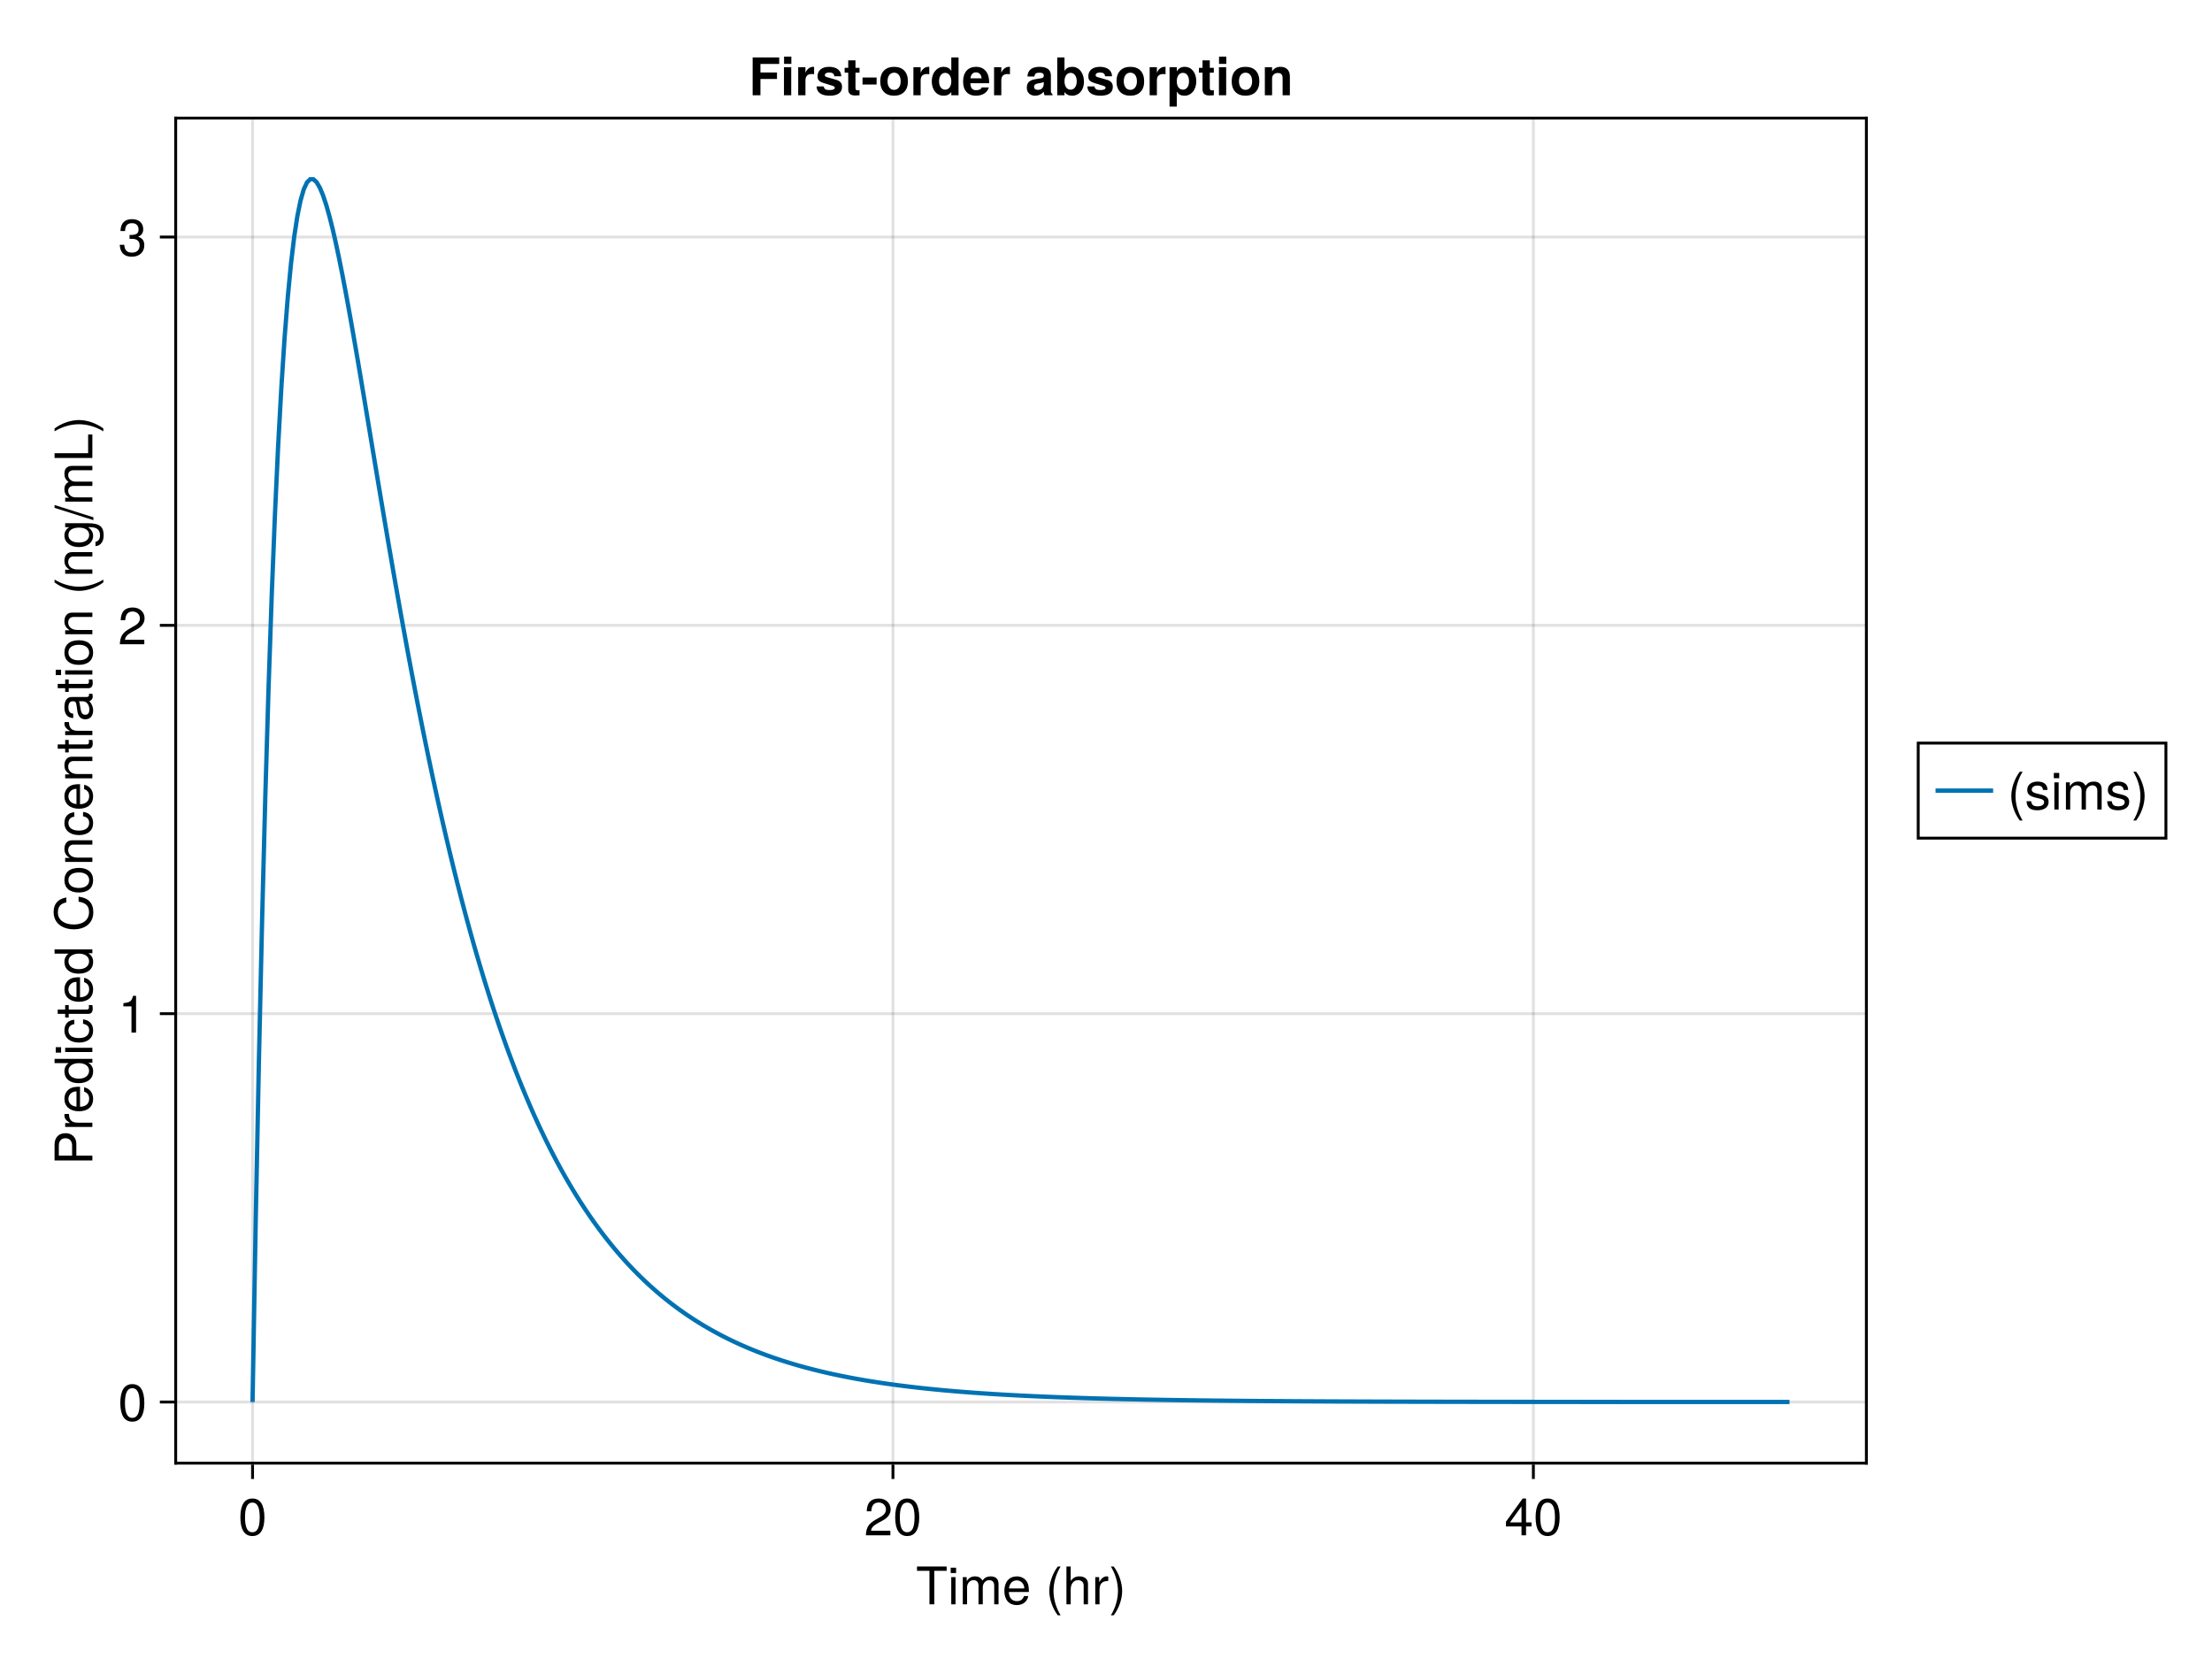 <?xml version="1.0" encoding="UTF-8"?>
<svg xmlns="http://www.w3.org/2000/svg" xmlns:xlink="http://www.w3.org/1999/xlink" width="768" height="576" viewBox="0 0 768 576">
<defs>
<g>
<g id="glyph-0-0-98e4cefb">
<path d="M 10.672 -11.641 C 10.672 -11.641 6.375 -11.641 6.375 -11.641 C 6.375 -11.641 6.375 0 6.375 0 C 6.375 0 4.703 0 4.703 0 C 4.703 0 4.703 -11.641 4.703 -11.641 C 4.703 -11.641 0.375 -11.641 0.375 -11.641 C 0.375 -11.641 0.375 -13.125 0.375 -13.125 C 0.375 -13.125 10.672 -13.125 10.672 -13.125 C 10.672 -13.125 10.672 -11.641 10.672 -11.641 Z M 10.672 -11.641 "/>
</g>
<g id="glyph-0-1-98e4cefb">
<path d="M 2.75 0 C 2.75 0 1.266 0 1.266 0 C 1.266 0 1.266 -9.438 1.266 -9.438 C 1.266 -9.438 2.75 -9.438 2.75 -9.438 C 2.75 -9.438 2.75 0 2.75 0 Z M 2.953 -10.859 C 2.953 -10.859 1.078 -10.859 1.078 -10.859 C 1.078 -10.859 1.078 -12.719 1.078 -12.719 C 1.078 -12.719 2.953 -12.719 2.953 -12.719 C 2.953 -12.719 2.953 -10.859 2.953 -10.859 Z M 2.953 -10.859 "/>
</g>
<g id="glyph-0-2-98e4cefb">
<path d="M 13.688 0 C 13.688 0 12.188 0 12.188 0 C 12.188 0 12.188 -6.5 12.188 -6.5 C 12.188 -7.688 11.562 -8.391 10.453 -8.391 C 9.234 -8.391 8.219 -7.297 8.219 -5.922 C 8.219 -5.922 8.219 0 8.219 0 C 8.219 0 6.734 0 6.734 0 C 6.734 0 6.734 -6.5 6.734 -6.5 C 6.734 -7.703 6.109 -8.391 4.984 -8.391 C 3.766 -8.391 2.766 -7.297 2.766 -5.922 C 2.766 -5.922 2.766 0 2.766 0 C 2.766 0 1.281 0 1.281 0 C 1.281 0 1.281 -9.438 1.281 -9.438 C 1.281 -9.438 2.641 -9.438 2.641 -9.438 C 2.641 -9.438 2.641 -8.094 2.641 -8.094 C 3.453 -9.234 4.281 -9.703 5.547 -9.703 C 6.766 -9.703 7.531 -9.266 8.078 -8.266 C 8.969 -9.328 9.719 -9.703 10.984 -9.703 C 12.75 -9.703 13.688 -8.766 13.688 -7.078 C 13.688 -7.078 13.688 0 13.688 0 Z M 13.688 0 "/>
</g>
<g id="glyph-0-3-98e4cefb">
<path d="M 9.234 -4.281 C 9.234 -4.281 2.281 -4.281 2.281 -4.281 C 2.328 -2.125 3.484 -1.109 5.062 -1.109 C 6.266 -1.109 7.109 -1.625 7.531 -2.859 C 7.531 -2.859 9.031 -2.859 9.031 -2.859 C 8.656 -0.953 7.156 0.266 5 0.266 C 2.359 0.266 0.719 -1.562 0.719 -4.656 C 0.719 -7.766 2.406 -9.703 5.047 -9.703 C 6.797 -9.703 8.25 -8.766 8.859 -7.219 C 9.125 -6.516 9.234 -5.656 9.234 -4.281 Z M 7.625 -5.609 C 7.625 -7.094 6.5 -8.312 5.016 -8.312 C 3.516 -8.312 2.453 -7.188 2.328 -5.516 C 2.328 -5.516 7.609 -5.516 7.609 -5.516 C 7.625 -5.547 7.625 -5.609 7.625 -5.609 Z M 7.625 -5.609 "/>
</g>
<g id="glyph-0-4-98e4cefb">
<path d="M 5.234 3.812 C 5.234 3.812 4.25 3.812 4.25 3.812 C 2.453 1.453 1.312 -1.812 1.312 -4.656 C 1.312 -7.484 2.453 -10.766 4.25 -13.125 C 4.25 -13.125 5.234 -13.125 5.234 -13.125 C 3.656 -10.562 2.766 -7.531 2.766 -4.656 C 2.766 -1.781 3.656 1.234 5.234 3.812 Z M 5.234 3.812 "/>
</g>
<g id="glyph-0-5-98e4cefb">
<path d="M 8.75 0 C 8.75 0 7.25 0 7.25 0 C 7.25 0 7.25 -6.531 7.25 -6.531 C 7.25 -7.781 6.375 -8.391 5.312 -8.391 C 3.766 -8.391 2.75 -7.125 2.75 -5.203 C 2.75 -5.203 2.75 0 2.75 0 C 2.75 0 1.266 0 1.266 0 C 1.266 0 1.266 -13.125 1.266 -13.125 C 1.266 -13.125 2.75 -13.125 2.75 -13.125 C 2.75 -13.125 2.75 -8.141 2.75 -8.141 C 3.641 -9.281 4.453 -9.703 5.781 -9.703 C 7.609 -9.703 8.75 -8.719 8.75 -7.125 C 8.75 -7.125 8.75 0 8.75 0 Z M 8.75 0 "/>
</g>
<g id="glyph-0-6-98e4cefb">
<path d="M 5.781 -8.125 C 3.453 -8.078 2.75 -7.016 2.75 -4.891 C 2.75 -4.891 2.75 0 2.75 0 C 2.75 0 1.266 0 1.266 0 C 1.266 0 1.266 -9.438 1.266 -9.438 C 1.266 -9.438 2.625 -9.438 2.625 -9.438 C 2.625 -9.438 2.625 -7.719 2.625 -7.719 C 3.484 -9.125 4.234 -9.703 5.203 -9.703 C 5.406 -9.703 5.531 -9.688 5.781 -9.641 C 5.781 -9.641 5.781 -8.125 5.781 -8.125 Z M 5.781 -8.125 "/>
</g>
<g id="glyph-0-7-98e4cefb">
<path d="M 4.609 -4.641 C 4.609 -1.812 3.469 1.453 1.672 3.812 C 1.672 3.812 0.688 3.812 0.688 3.812 C 2.266 1.266 3.156 -1.781 3.156 -4.641 C 3.156 -7.531 2.266 -10.547 0.688 -13.125 C 0.688 -13.125 1.672 -13.125 1.672 -13.125 C 3.469 -10.766 4.609 -7.484 4.609 -4.641 Z M 4.609 -4.641 "/>
</g>
<g id="glyph-0-8-98e4cefb">
<path d="M 9.125 -6.141 C 9.125 -1.938 7.656 0.266 4.953 0.266 C 2.219 0.266 0.781 -1.938 0.781 -6.25 C 0.781 -10.531 2.203 -12.766 4.953 -12.766 C 7.719 -12.766 9.125 -10.562 9.125 -6.141 Z M 7.5 -6.281 C 7.5 -9.703 6.656 -11.359 4.953 -11.359 C 3.234 -11.359 2.391 -9.719 2.391 -6.234 C 2.391 -2.734 3.234 -1.047 4.906 -1.047 C 6.672 -1.047 7.5 -2.656 7.5 -6.281 Z M 7.5 -6.281 "/>
</g>
<g id="glyph-0-9-98e4cefb">
<path d="M 9.203 -9.016 C 9.203 -7.453 8.281 -6.125 6.5 -5.172 C 6.5 -5.172 4.703 -4.188 4.703 -4.188 C 3.125 -3.281 2.562 -2.609 2.391 -1.562 C 2.391 -1.562 9.109 -1.562 9.109 -1.562 C 9.109 -1.562 9.109 0 9.109 0 C 9.109 0 0.609 0 0.609 0 C 0.75 -2.812 1.531 -4.016 4.188 -5.531 C 4.188 -5.531 5.844 -6.469 5.844 -6.469 C 6.984 -7.109 7.578 -7.969 7.578 -8.984 C 7.578 -10.344 6.5 -11.375 5.062 -11.375 C 3.484 -11.375 2.609 -10.469 2.484 -8.328 C 2.484 -8.328 0.906 -8.328 0.906 -8.328 C 0.984 -11.438 2.5 -12.766 5.109 -12.766 C 7.531 -12.766 9.203 -11.172 9.203 -9.016 Z M 9.203 -9.016 "/>
</g>
<g id="glyph-0-10-98e4cefb">
<path d="M 9.359 -3.062 C 9.359 -3.062 7.469 -3.062 7.469 -3.062 C 7.469 -3.062 7.469 0 7.469 0 C 7.469 0 5.891 0 5.891 0 C 5.891 0 5.891 -3.062 5.891 -3.062 C 5.891 -3.062 0.5 -3.062 0.5 -3.062 C 0.5 -3.062 0.5 -4.734 0.5 -4.734 C 0.5 -4.734 6.297 -12.766 6.297 -12.766 C 6.297 -12.766 7.469 -12.766 7.469 -12.766 C 7.469 -12.766 7.469 -4.484 7.469 -4.484 C 7.469 -4.484 9.359 -4.484 9.359 -4.484 C 9.359 -4.484 9.359 -3.062 9.359 -3.062 Z M 5.891 -4.484 C 5.891 -4.484 5.891 -10.062 5.891 -10.062 C 5.891 -10.062 1.891 -4.484 1.891 -4.484 C 1.891 -4.484 5.891 -4.484 5.891 -4.484 Z M 5.891 -4.484 "/>
</g>
<g id="glyph-0-11-98e4cefb">
<path d="M 6.25 0 C 6.25 0 4.656 0 4.656 0 C 4.656 0 4.656 -9.094 4.656 -9.094 C 4.656 -9.094 1.844 -9.094 1.844 -9.094 C 1.844 -9.094 1.844 -10.219 1.844 -10.219 C 4.281 -10.531 4.641 -10.797 5.203 -12.766 C 5.203 -12.766 6.25 -12.766 6.25 -12.766 C 6.25 -12.766 6.25 0 6.25 0 Z M 6.25 0 "/>
</g>
<g id="glyph-0-12-98e4cefb">
<path d="M 9.109 -3.703 C 9.109 -1.297 7.422 0.266 4.781 0.266 C 2.172 0.266 0.781 -1.016 0.578 -3.859 C 0.578 -3.859 2.156 -3.859 2.156 -3.859 C 2.266 -2 3.109 -1.141 4.844 -1.141 C 6.5 -1.141 7.484 -2.094 7.484 -3.688 C 7.484 -5.109 6.594 -5.938 4.844 -5.938 C 4.844 -5.938 3.984 -5.938 3.984 -5.938 C 3.984 -5.938 3.984 -7.266 3.984 -7.266 C 6.516 -7.266 7.109 -7.828 7.109 -9.203 C 7.109 -10.547 6.266 -11.375 4.859 -11.375 C 3.234 -11.375 2.469 -10.531 2.438 -8.641 C 2.438 -8.641 0.844 -8.641 0.844 -8.641 C 0.906 -11.359 2.266 -12.766 4.844 -12.766 C 7.266 -12.766 8.734 -11.453 8.734 -9.25 C 8.734 -7.969 8.141 -7.141 6.953 -6.672 C 8.484 -6.156 9.109 -5.25 9.109 -3.703 Z M 9.109 -3.703 "/>
</g>
<g id="glyph-0-13-98e4cefb">
<path d="M 8.266 -2.641 C 8.266 -0.828 6.75 0.266 4.375 0.266 C 1.906 0.266 0.688 -0.703 0.609 -2.875 C 0.609 -2.875 2.203 -2.875 2.203 -2.875 C 2.391 -1.438 3.156 -1.109 4.5 -1.109 C 5.812 -1.109 6.703 -1.641 6.703 -2.516 C 6.703 -3.203 6.281 -3.516 5.234 -3.766 C 5.234 -3.766 3.828 -4.109 3.828 -4.109 C 1.609 -4.641 0.844 -5.344 0.844 -6.828 C 0.844 -8.562 2.266 -9.703 4.469 -9.703 C 6.641 -9.703 7.859 -8.656 7.891 -6.797 C 7.891 -6.797 6.297 -6.797 6.297 -6.797 C 6.266 -7.797 5.609 -8.312 4.406 -8.312 C 3.188 -8.312 2.406 -7.766 2.406 -6.891 C 2.406 -6.234 2.938 -5.828 4.156 -5.547 C 4.156 -5.547 5.594 -5.203 5.594 -5.203 C 7.469 -4.75 8.266 -4.047 8.266 -2.641 Z M 8.266 -2.641 "/>
</g>
<g id="glyph-1-0-98e4cefb">
<path d="M -9.266 -11.109 C -7.094 -11.109 -5.562 -9.594 -5.562 -7.438 C -5.562 -7.438 -5.562 -3.312 -5.562 -3.312 C -5.562 -3.312 0 -3.312 0 -3.312 C 0 -3.312 0 -1.641 0 -1.641 C 0 -1.641 -13.125 -1.641 -13.125 -1.641 C -13.125 -1.641 -13.125 -7.062 -13.125 -7.062 C -13.125 -9.641 -11.734 -11.109 -9.266 -11.109 Z M -9.344 -9.359 C -10.781 -9.359 -11.641 -8.406 -11.641 -6.797 C -11.641 -6.797 -11.641 -3.312 -11.641 -3.312 C -11.641 -3.312 -7.031 -3.312 -7.031 -3.312 C -7.031 -3.312 -7.031 -6.797 -7.031 -6.797 C -7.031 -8.406 -7.906 -9.359 -9.344 -9.359 Z M -9.344 -9.359 "/>
</g>
<g id="glyph-1-1-98e4cefb">
<path d="M -8.125 -5.781 C -8.078 -3.453 -7.016 -2.75 -4.891 -2.75 C -4.891 -2.75 0 -2.75 0 -2.75 C 0 -2.75 0 -1.266 0 -1.266 C 0 -1.266 -9.438 -1.266 -9.438 -1.266 C -9.438 -1.266 -9.438 -2.625 -9.438 -2.625 C -9.438 -2.625 -7.719 -2.625 -7.719 -2.625 C -9.125 -3.484 -9.703 -4.234 -9.703 -5.203 C -9.703 -5.406 -9.688 -5.531 -9.641 -5.781 C -9.641 -5.781 -8.125 -5.781 -8.125 -5.781 Z M -8.125 -5.781 "/>
</g>
<g id="glyph-1-2-98e4cefb">
<path d="M -4.281 -9.234 C -4.281 -9.234 -4.281 -2.281 -4.281 -2.281 C -2.125 -2.328 -1.109 -3.484 -1.109 -5.062 C -1.109 -6.266 -1.625 -7.109 -2.859 -7.531 C -2.859 -7.531 -2.859 -9.031 -2.859 -9.031 C -0.953 -8.656 0.266 -7.156 0.266 -5 C 0.266 -2.359 -1.562 -0.719 -4.656 -0.719 C -7.766 -0.719 -9.703 -2.406 -9.703 -5.047 C -9.703 -6.797 -8.766 -8.25 -7.219 -8.859 C -6.516 -9.125 -5.656 -9.234 -4.281 -9.234 Z M -5.609 -7.625 C -7.094 -7.625 -8.312 -6.5 -8.312 -5.016 C -8.312 -3.516 -7.188 -2.453 -5.516 -2.328 C -5.516 -2.328 -5.516 -7.609 -5.516 -7.609 C -5.547 -7.625 -5.609 -7.625 -5.609 -7.625 Z M -5.609 -7.625 "/>
</g>
<g id="glyph-1-3-98e4cefb">
<path d="M 0 -8.906 C 0 -8.906 0 -7.578 0 -7.578 C 0 -7.578 -1.391 -7.578 -1.391 -7.578 C -0.219 -6.766 0.266 -5.875 0.266 -4.578 C 0.266 -2.031 -1.625 -0.469 -4.812 -0.469 C -7.812 -0.469 -9.703 -2.062 -9.703 -4.516 C -9.703 -5.781 -9.203 -6.781 -8.25 -7.422 C -8.25 -7.422 -13.125 -7.422 -13.125 -7.422 C -13.125 -7.422 -13.125 -8.906 -13.125 -8.906 C -13.125 -8.906 0 -8.906 0 -8.906 Z M -4.688 -7.422 C -6.859 -7.422 -8.297 -6.391 -8.297 -4.766 C -8.297 -3.125 -6.906 -2.031 -4.719 -2.031 C -2.516 -2.031 -1.141 -3.125 -1.141 -4.781 C -1.141 -6.375 -2.5 -7.422 -4.688 -7.422 Z M -4.688 -7.422 "/>
</g>
<g id="glyph-1-4-98e4cefb">
<path d="M 0 -2.75 C 0 -2.75 0 -1.266 0 -1.266 C 0 -1.266 -9.438 -1.266 -9.438 -1.266 C -9.438 -1.266 -9.438 -2.75 -9.438 -2.75 C -9.438 -2.75 0 -2.75 0 -2.75 Z M -10.859 -2.953 C -10.859 -2.953 -10.859 -1.078 -10.859 -1.078 C -10.859 -1.078 -12.719 -1.078 -12.719 -1.078 C -12.719 -1.078 -12.719 -2.953 -12.719 -2.953 C -12.719 -2.953 -10.859 -2.953 -10.859 -2.953 Z M -10.859 -2.953 "/>
</g>
<g id="glyph-1-5-98e4cefb">
<path d="M -3.234 -8.594 C -1.078 -8.406 0.266 -6.984 0.266 -4.734 C 0.266 -2.172 -1.578 -0.562 -4.625 -0.562 C -7.766 -0.562 -9.703 -2.219 -9.703 -4.75 C -9.703 -6.859 -8.562 -8.297 -6.266 -8.484 C -6.266 -8.484 -6.266 -6.969 -6.266 -6.969 C -7.578 -6.781 -8.312 -6 -8.312 -4.734 C -8.312 -3.094 -6.984 -2.125 -4.625 -2.125 C -2.391 -2.125 -1.109 -3.109 -1.109 -4.766 C -1.109 -6.047 -1.734 -6.828 -3.234 -7.078 C -3.234 -7.078 -3.234 -8.594 -3.234 -8.594 Z M -3.234 -8.594 "/>
</g>
<g id="glyph-1-6-98e4cefb">
<path d="M 0 -4.578 C 0.094 -4.062 0.125 -3.703 0.125 -3.344 C 0.125 -2.172 -0.406 -1.531 -1.375 -1.531 C -1.375 -1.531 -8.203 -1.531 -8.203 -1.531 C -8.203 -1.531 -8.203 -0.25 -8.203 -0.25 C -8.203 -0.25 -9.438 -0.25 -9.438 -0.25 C -9.438 -0.25 -9.438 -1.531 -9.438 -1.531 C -9.438 -1.531 -12.031 -1.531 -12.031 -1.531 C -12.031 -1.531 -12.031 -3.031 -12.031 -3.031 C -12.031 -3.031 -9.438 -3.031 -9.438 -3.031 C -9.438 -3.031 -9.438 -4.578 -9.438 -4.578 C -9.438 -4.578 -8.203 -4.578 -8.203 -4.578 C -8.203 -4.578 -8.203 -3.031 -8.203 -3.031 C -8.203 -3.031 -2.031 -3.031 -2.031 -3.031 C -1.375 -3.031 -1.188 -3.203 -1.188 -3.859 C -1.188 -4.141 -1.203 -4.375 -1.266 -4.578 C -1.266 -4.578 0 -4.578 0 -4.578 Z M 0 -4.578 "/>
</g>
<g id="glyph-1-7-98e4cefb">
</g>
<g id="glyph-1-8-98e4cefb">
<path d="M 0 -8.766 C 0 -8.766 0 -7.266 0 -7.266 C 0 -7.266 -6.531 -7.266 -6.531 -7.266 C -7.672 -7.266 -8.391 -6.516 -8.391 -5.328 C -8.391 -3.797 -7.125 -2.75 -5.203 -2.75 C -5.203 -2.75 0 -2.75 0 -2.75 C 0 -2.75 0 -1.266 0 -1.266 C 0 -1.266 -9.438 -1.266 -9.438 -1.266 C -9.438 -1.266 -9.438 -2.641 -9.438 -2.641 C -9.438 -2.641 -7.844 -2.641 -7.844 -2.641 C -9.156 -3.469 -9.703 -4.375 -9.703 -5.781 C -9.703 -7.594 -8.688 -8.766 -7.125 -8.766 C -7.125 -8.766 0 -8.766 0 -8.766 Z M 0 -8.766 "/>
</g>
<g id="glyph-1-9-98e4cefb">
<path d="M -0.031 -9.625 C 0.094 -9.141 0.125 -8.906 0.125 -8.609 C 0.125 -7.859 -0.391 -7.219 -1.109 -7.062 C -0.234 -6.234 0.266 -5.062 0.266 -3.859 C 0.266 -1.938 -0.734 -0.75 -2.453 -0.75 C -3.594 -0.75 -4.453 -1.312 -4.891 -2.406 C -5.125 -2.984 -5.203 -3.312 -5.469 -5.438 C -5.609 -6.625 -5.891 -7 -6.516 -7 C -6.516 -7 -6.906 -7 -6.906 -7 C -7.812 -7 -8.312 -6.25 -8.312 -4.891 C -8.312 -3.484 -7.797 -2.812 -6.641 -2.688 C -6.641 -2.688 -6.641 -1.172 -6.641 -1.172 C -8.812 -1.266 -9.703 -2.656 -9.703 -4.953 C -9.703 -7.266 -8.797 -8.5 -7.125 -8.5 C -7.125 -8.5 -1.875 -8.5 -1.875 -8.5 C -1.406 -8.5 -1.141 -8.781 -1.141 -9.312 C -1.141 -9.391 -1.141 -9.469 -1.172 -9.625 C -1.172 -9.625 -0.031 -9.625 -0.031 -9.625 Z M -3.266 -7 C -3.266 -7 -4.656 -7 -4.656 -7 C -4.422 -6.5 -4.359 -6.172 -4.141 -4.594 C -3.906 -2.984 -3.469 -2.328 -2.484 -2.328 C -1.453 -2.328 -1.047 -3 -1.047 -4.172 C -1.047 -5.641 -1.906 -7 -3.266 -7 Z M -3.266 -7 "/>
</g>
<g id="glyph-1-10-98e4cefb">
<path d="M -1.547 -8.797 C 2.609 -8.797 3.922 -7.547 3.922 -4.594 C 3.922 -2.375 2.859 -0.984 1.078 -0.828 C 1.078 -0.828 1.078 -2.359 1.078 -2.359 C 2.234 -2.531 2.656 -3.453 2.656 -4.641 C 2.656 -6.391 1.703 -7.422 -0.797 -7.422 C -0.797 -7.422 -1.422 -7.422 -1.422 -7.422 C -0.234 -6.422 0.266 -5.594 0.266 -4.406 C 0.266 -2.203 -1.656 -0.516 -4.625 -0.516 C -7.688 -0.516 -9.703 -2.141 -9.703 -4.531 C -9.703 -5.734 -9.188 -6.656 -8.062 -7.422 C -8.062 -7.422 -9.438 -7.422 -9.438 -7.422 C -9.438 -7.422 -9.438 -8.797 -9.438 -8.797 C -9.438 -8.797 -1.547 -8.797 -1.547 -8.797 Z M -4.656 -7.266 C -6.953 -7.266 -8.312 -6.312 -8.312 -4.703 C -8.312 -3.094 -6.984 -2.094 -4.719 -2.094 C -2.438 -2.094 -1.109 -3.078 -1.109 -4.719 C -1.109 -6.297 -2.406 -7.266 -4.656 -7.266 Z M -4.656 -7.266 "/>
</g>
<g id="glyph-1-11-98e4cefb">
<path d="M -13.125 -5.109 C -13.125 -5.109 0.359 -0.844 0.359 -0.844 C 0.359 -0.844 0.359 0.141 0.359 0.141 C 0.359 0.141 -13.125 -4.125 -13.125 -4.125 C -13.125 -4.125 -13.125 -5.109 -13.125 -5.109 Z M -13.125 -5.109 "/>
</g>
<g id="glyph-1-12-98e4cefb">
<path d="M 0 -13.688 C 0 -13.688 0 -12.188 0 -12.188 C 0 -12.188 -6.5 -12.188 -6.5 -12.188 C -7.688 -12.188 -8.391 -11.562 -8.391 -10.453 C -8.391 -9.234 -7.297 -8.219 -5.922 -8.219 C -5.922 -8.219 0 -8.219 0 -8.219 C 0 -8.219 0 -6.734 0 -6.734 C 0 -6.734 -6.5 -6.734 -6.5 -6.734 C -7.703 -6.734 -8.391 -6.109 -8.391 -4.984 C -8.391 -3.766 -7.297 -2.766 -5.922 -2.766 C -5.922 -2.766 0 -2.766 0 -2.766 C 0 -2.766 0 -1.281 0 -1.281 C 0 -1.281 -9.438 -1.281 -9.438 -1.281 C -9.438 -1.281 -9.438 -2.641 -9.438 -2.641 C -9.438 -2.641 -8.094 -2.641 -8.094 -2.641 C -9.234 -3.453 -9.703 -4.281 -9.703 -5.547 C -9.703 -6.766 -9.266 -7.531 -8.266 -8.078 C -9.328 -8.969 -9.703 -9.719 -9.703 -10.984 C -9.703 -12.75 -8.766 -13.688 -7.078 -13.688 C -7.078 -13.688 0 -13.688 0 -13.688 Z M 0 -13.688 "/>
</g>
<g id="glyph-1-13-98e4cefb">
<path d="M 0 -9.594 C 0 -9.594 0 -1.438 0 -1.438 C 0 -1.438 -13.125 -1.438 -13.125 -1.438 C -13.125 -1.438 -13.125 -3.109 -13.125 -3.109 C -13.125 -3.109 -1.469 -3.109 -1.469 -3.109 C -1.469 -3.109 -1.469 -9.594 -1.469 -9.594 C -1.469 -9.594 0 -9.594 0 -9.594 Z M 0 -9.594 "/>
</g>
<g id="glyph-1-14-98e4cefb">
<path d="M -4.641 -4.609 C -1.812 -4.609 1.453 -3.469 3.812 -1.672 C 3.812 -1.672 3.812 -0.688 3.812 -0.688 C 1.266 -2.266 -1.781 -3.156 -4.641 -3.156 C -7.531 -3.156 -10.547 -2.266 -13.125 -0.688 C -13.125 -0.688 -13.125 -1.672 -13.125 -1.672 C -10.766 -3.469 -7.484 -4.609 -4.641 -4.609 Z M -4.641 -4.609 "/>
</g>
<g id="glyph-2-0-98e4cefb">
<path d="M -4.781 -12.188 C -1.375 -11.797 0.328 -9.984 0.328 -6.781 C 0.328 -2.938 -2.578 -0.859 -6.406 -0.859 C -10.234 -0.859 -13.453 -2.875 -13.453 -6.859 C -13.453 -9.734 -11.938 -11.391 -9.047 -11.922 C -9.047 -11.922 -9.047 -10.203 -9.047 -10.203 C -11.047 -9.797 -11.969 -8.719 -11.969 -6.656 C -11.969 -4.125 -9.797 -2.531 -6.422 -2.531 C -3.156 -2.531 -1.156 -4.188 -1.156 -6.797 C -1.156 -9.016 -2.297 -10.062 -4.781 -10.453 C -4.781 -10.453 -4.781 -12.188 -4.781 -12.188 Z M -4.781 -12.188 "/>
</g>
<g id="glyph-3-0-98e4cefb">
<path d="M -4.641 -9.188 C -1.547 -9.188 0.266 -7.562 0.266 -4.906 C 0.266 -2.234 -1.547 -0.641 -4.719 -0.641 C -7.891 -0.641 -9.703 -2.25 -9.703 -4.891 C -9.703 -7.609 -7.906 -9.188 -4.641 -9.188 Z M -4.656 -7.609 C -7 -7.609 -8.312 -6.609 -8.312 -4.906 C -8.312 -3.234 -6.984 -2.219 -4.719 -2.219 C -2.438 -2.219 -1.109 -3.234 -1.109 -4.906 C -1.109 -6.562 -2.453 -7.609 -4.656 -7.609 Z M -4.656 -7.609 "/>
</g>
<g id="glyph-4-0-98e4cefb">
<path d="M 0 -8.766 C 0 -8.766 0 -7.266 0 -7.266 C 0 -7.266 -6.531 -7.266 -6.531 -7.266 C -7.672 -7.266 -8.391 -6.516 -8.391 -5.328 C -8.391 -3.797 -7.125 -2.75 -5.203 -2.75 C -5.203 -2.75 0 -2.75 0 -2.75 C 0 -2.75 0 -1.266 0 -1.266 C 0 -1.266 -9.438 -1.266 -9.438 -1.266 C -9.438 -1.266 -9.438 -2.641 -9.438 -2.641 C -9.438 -2.641 -7.844 -2.641 -7.844 -2.641 C -9.156 -3.469 -9.703 -4.375 -9.703 -5.781 C -9.703 -7.594 -8.688 -8.766 -7.125 -8.766 C -7.125 -8.766 0 -8.766 0 -8.766 Z M 0 -8.766 "/>
</g>
<g id="glyph-4-1-98e4cefb">
<path d="M -3.234 -8.594 C -1.078 -8.406 0.266 -6.984 0.266 -4.734 C 0.266 -2.172 -1.578 -0.562 -4.625 -0.562 C -7.766 -0.562 -9.703 -2.219 -9.703 -4.75 C -9.703 -6.859 -8.562 -8.297 -6.266 -8.484 C -6.266 -8.484 -6.266 -6.969 -6.266 -6.969 C -7.578 -6.781 -8.312 -6 -8.312 -4.734 C -8.312 -3.094 -6.984 -2.125 -4.625 -2.125 C -2.391 -2.125 -1.109 -3.109 -1.109 -4.766 C -1.109 -6.047 -1.734 -6.828 -3.234 -7.078 C -3.234 -7.078 -3.234 -8.594 -3.234 -8.594 Z M -3.234 -8.594 "/>
</g>
<g id="glyph-5-0-98e4cefb">
<path d="M 0 -4.578 C 0.094 -4.062 0.125 -3.703 0.125 -3.344 C 0.125 -2.172 -0.406 -1.531 -1.375 -1.531 C -1.375 -1.531 -8.203 -1.531 -8.203 -1.531 C -8.203 -1.531 -8.203 -0.25 -8.203 -0.25 C -8.203 -0.25 -9.438 -0.25 -9.438 -0.25 C -9.438 -0.25 -9.438 -1.531 -9.438 -1.531 C -9.438 -1.531 -12.031 -1.531 -12.031 -1.531 C -12.031 -1.531 -12.031 -3.031 -12.031 -3.031 C -12.031 -3.031 -9.438 -3.031 -9.438 -3.031 C -9.438 -3.031 -9.438 -4.578 -9.438 -4.578 C -9.438 -4.578 -8.203 -4.578 -8.203 -4.578 C -8.203 -4.578 -8.203 -3.031 -8.203 -3.031 C -8.203 -3.031 -2.031 -3.031 -2.031 -3.031 C -1.375 -3.031 -1.188 -3.203 -1.188 -3.859 C -1.188 -4.141 -1.203 -4.375 -1.266 -4.578 C -1.266 -4.578 0 -4.578 0 -4.578 Z M 0 -4.578 "/>
</g>
<g id="glyph-5-1-98e4cefb">
<path d="M 0 -2.75 C 0 -2.75 0 -1.266 0 -1.266 C 0 -1.266 -9.438 -1.266 -9.438 -1.266 C -9.438 -1.266 -9.438 -2.75 -9.438 -2.75 C -9.438 -2.75 0 -2.75 0 -2.75 Z M -10.859 -2.953 C -10.859 -2.953 -10.859 -1.078 -10.859 -1.078 C -10.859 -1.078 -12.719 -1.078 -12.719 -1.078 C -12.719 -1.078 -12.719 -2.953 -12.719 -2.953 C -12.719 -2.953 -10.859 -2.953 -10.859 -2.953 Z M -10.859 -2.953 "/>
</g>
<g id="glyph-6-0-98e4cefb">
<path d="M -4.641 -9.188 C -1.547 -9.188 0.266 -7.562 0.266 -4.906 C 0.266 -2.234 -1.547 -0.641 -4.719 -0.641 C -7.891 -0.641 -9.703 -2.25 -9.703 -4.891 C -9.703 -7.609 -7.906 -9.188 -4.641 -9.188 Z M -4.656 -7.609 C -7 -7.609 -8.312 -6.609 -8.312 -4.906 C -8.312 -3.234 -6.984 -2.219 -4.719 -2.219 C -2.438 -2.219 -1.109 -3.234 -1.109 -4.906 C -1.109 -6.562 -2.453 -7.609 -4.656 -7.609 Z M -4.656 -7.609 "/>
</g>
<g id="glyph-6-1-98e4cefb">
<path d="M 0 -8.766 C 0 -8.766 0 -7.266 0 -7.266 C 0 -7.266 -6.531 -7.266 -6.531 -7.266 C -7.672 -7.266 -8.391 -6.516 -8.391 -5.328 C -8.391 -3.797 -7.125 -2.75 -5.203 -2.75 C -5.203 -2.75 0 -2.75 0 -2.75 C 0 -2.75 0 -1.266 0 -1.266 C 0 -1.266 -9.438 -1.266 -9.438 -1.266 C -9.438 -1.266 -9.438 -2.641 -9.438 -2.641 C -9.438 -2.641 -7.844 -2.641 -7.844 -2.641 C -9.156 -3.469 -9.703 -4.375 -9.703 -5.781 C -9.703 -7.594 -8.688 -8.766 -7.125 -8.766 C -7.125 -8.766 0 -8.766 0 -8.766 Z M 0 -8.766 "/>
</g>
<g id="glyph-7-0-98e4cefb">
</g>
<g id="glyph-7-1-98e4cefb">
<path d="M 3.812 -5.234 C 3.812 -5.234 3.812 -4.25 3.812 -4.25 C 1.453 -2.453 -1.812 -1.312 -4.656 -1.312 C -7.484 -1.312 -10.766 -2.453 -13.125 -4.25 C -13.125 -4.25 -13.125 -5.234 -13.125 -5.234 C -10.562 -3.656 -7.531 -2.766 -4.656 -2.766 C -1.781 -2.766 1.234 -3.656 3.812 -5.234 Z M 3.812 -5.234 "/>
</g>
<g id="glyph-7-2-98e4cefb">
<path d="M 0 -8.766 C 0 -8.766 0 -7.266 0 -7.266 C 0 -7.266 -6.531 -7.266 -6.531 -7.266 C -7.672 -7.266 -8.391 -6.516 -8.391 -5.328 C -8.391 -3.797 -7.125 -2.75 -5.203 -2.75 C -5.203 -2.75 0 -2.75 0 -2.75 C 0 -2.75 0 -1.266 0 -1.266 C 0 -1.266 -9.438 -1.266 -9.438 -1.266 C -9.438 -1.266 -9.438 -2.641 -9.438 -2.641 C -9.438 -2.641 -7.844 -2.641 -7.844 -2.641 C -9.156 -3.469 -9.703 -4.375 -9.703 -5.781 C -9.703 -7.594 -8.688 -8.766 -7.125 -8.766 C -7.125 -8.766 0 -8.766 0 -8.766 Z M 0 -8.766 "/>
</g>
<g id="glyph-8-0-98e4cefb">
<path d="M 10.547 -10.875 C 10.547 -10.875 4.031 -10.875 4.031 -10.875 C 4.031 -10.875 4.031 -7.906 4.031 -7.906 C 4.031 -7.906 9.781 -7.906 9.781 -7.906 C 9.781 -7.906 9.781 -5.656 9.781 -5.656 C 9.781 -5.656 4.031 -5.656 4.031 -5.656 C 4.031 -5.656 4.031 0 4.031 0 C 4.031 0 1.328 0 1.328 0 C 1.328 0 1.328 -13.125 1.328 -13.125 C 1.328 -13.125 10.547 -13.125 10.547 -13.125 C 10.547 -13.125 10.547 -10.875 10.547 -10.875 Z M 10.547 -10.875 "/>
</g>
<g id="glyph-8-1-98e4cefb">
<path d="M 3.719 0 C 3.719 0 1.203 0 1.203 0 C 1.203 0 1.203 -9.719 1.203 -9.719 C 1.203 -9.719 3.719 -9.719 3.719 -9.719 C 3.719 -9.719 3.719 0 3.719 0 Z M 3.766 -10.891 C 3.766 -10.891 1.234 -10.891 1.234 -10.891 C 1.234 -10.891 1.234 -13.406 1.234 -13.406 C 1.234 -13.406 3.766 -13.406 3.766 -13.406 C 3.766 -13.406 3.766 -10.891 3.766 -10.891 Z M 3.766 -10.891 "/>
</g>
<g id="glyph-8-2-98e4cefb">
<path d="M 6.656 -7.312 C 6.312 -7.359 6.141 -7.375 5.875 -7.375 C 4.391 -7.375 3.656 -6.641 3.656 -5.172 C 3.656 -5.172 3.656 0 3.656 0 C 3.656 0 1.141 0 1.141 0 C 1.141 0 1.141 -9.719 1.141 -9.719 C 1.141 -9.719 3.656 -9.719 3.656 -9.719 C 3.656 -9.719 3.656 -7.812 3.656 -7.812 C 4.188 -9.125 5.203 -9.875 6.359 -9.875 C 6.422 -9.875 6.516 -9.875 6.656 -9.859 C 6.656 -9.859 6.656 -7.312 6.656 -7.312 Z M 6.656 -7.312 "/>
</g>
<g id="glyph-8-3-98e4cefb">
<path d="M 9.359 -2.875 C 9.359 -0.922 7.844 0.156 5.109 0.156 C 2.156 0.156 0.594 -0.953 0.516 -3.078 C 0.516 -3.078 2.984 -3.078 2.984 -3.078 C 3.203 -2.031 3.812 -1.812 4.969 -1.812 C 6.141 -1.812 6.844 -2.047 6.844 -2.641 C 6.844 -2.922 6.625 -3.109 6 -3.312 C 6 -3.312 2.984 -4.25 2.984 -4.25 C 1.188 -4.812 0.859 -5.453 0.859 -6.641 C 0.859 -8.641 2.391 -9.875 4.859 -9.875 C 7.469 -9.875 9.047 -8.641 9.094 -6.594 C 9.094 -6.594 6.656 -6.594 6.656 -6.594 C 6.641 -7.469 6.047 -7.906 4.844 -7.906 C 3.953 -7.906 3.391 -7.547 3.391 -7 C 3.391 -6.609 3.562 -6.438 4.266 -6.25 C 4.266 -6.25 7.453 -5.328 7.453 -5.328 C 8.734 -4.953 9.359 -4.125 9.359 -3 C 9.359 -3 9.359 -2.875 9.359 -2.875 Z M 9.359 -2.875 "/>
</g>
<g id="glyph-8-4-98e4cefb">
<path d="M 5.422 0 C 4.969 0.016 4.516 0.078 3.953 0.078 C 2.297 0.078 1.5 -0.562 1.5 -2.094 C 1.5 -2.094 1.5 -7.844 1.5 -7.844 C 1.5 -7.844 0.25 -7.844 0.25 -7.844 C 0.25 -7.844 0.25 -9.516 0.25 -9.516 C 0.25 -9.516 1.5 -9.516 1.5 -9.516 C 1.5 -9.516 1.5 -12.125 1.5 -12.125 C 1.5 -12.125 4.016 -12.125 4.016 -12.125 C 4.016 -12.125 4.016 -9.516 4.016 -9.516 C 4.016 -9.516 5.422 -9.516 5.422 -9.516 C 5.422 -9.516 5.422 -7.844 5.422 -7.844 C 5.422 -7.844 4.016 -7.844 4.016 -7.844 C 4.016 -7.844 4.016 -2.766 4.016 -2.766 C 4.016 -1.906 4.172 -1.703 4.844 -1.703 C 5.016 -1.703 5.172 -1.734 5.422 -1.766 C 5.422 -1.766 5.422 0 5.422 0 Z M 5.422 0 "/>
</g>
<g id="glyph-8-5-98e4cefb">
<path d="M 5.359 -3.719 C 5.359 -3.719 0.469 -3.719 0.469 -3.719 C 0.469 -3.719 0.469 -6.156 0.469 -6.156 C 0.469 -6.156 5.359 -6.156 5.359 -6.156 C 5.359 -6.156 5.359 -3.719 5.359 -3.719 Z M 5.359 -3.719 "/>
</g>
<g id="glyph-8-6-98e4cefb">
<path d="M 10.234 -4.781 C 10.234 -1.672 8.391 0.156 5.438 0.156 C 2.453 0.156 0.625 -1.656 0.625 -4.859 C 0.625 -8.047 2.453 -9.875 5.422 -9.875 C 8.453 -9.875 10.234 -8.078 10.234 -4.781 Z M 7.719 -4.828 C 7.719 -6.734 6.828 -7.844 5.438 -7.844 C 4.062 -7.844 3.156 -6.719 3.156 -4.859 C 3.156 -3 4.062 -1.875 5.438 -1.875 C 6.781 -1.875 7.719 -3 7.719 -4.828 Z M 7.719 -4.828 "/>
</g>
<g id="glyph-8-7-98e4cefb">
<path d="M 9.812 0 C 9.812 0 7.297 0 7.297 0 C 7.297 0 7.297 -1.109 7.297 -1.109 C 6.656 -0.281 5.812 0.156 4.609 0.156 C 2.031 0.156 0.516 -2.094 0.516 -4.844 C 0.516 -7.781 2.281 -9.875 4.609 -9.875 C 5.812 -9.875 6.656 -9.438 7.297 -8.453 C 7.297 -8.453 7.297 -13.125 7.297 -13.125 C 7.297 -13.125 9.812 -13.125 9.812 -13.125 C 9.812 -13.125 9.812 0 9.812 0 Z M 7.297 -4.812 C 7.297 -6.656 6.438 -7.781 5.172 -7.781 C 3.906 -7.781 3.047 -6.641 3.047 -4.844 C 3.047 -3.062 3.906 -1.938 5.172 -1.938 C 6.422 -1.938 7.297 -3.047 7.297 -4.812 Z M 7.297 -4.812 "/>
</g>
<g id="glyph-8-8-98e4cefb">
<path d="M 9.453 -4.5 C 9.453 -4.5 9.438 -4.188 9.438 -4.188 C 9.438 -4.188 2.922 -4.188 2.922 -4.188 C 2.984 -2.297 3.75 -1.766 4.938 -1.766 C 5.844 -1.766 6.641 -2.031 6.859 -2.734 C 6.859 -2.734 9.344 -2.734 9.344 -2.734 C 8.781 -0.828 7.016 0.156 4.844 0.156 C 2.094 0.156 0.391 -1.625 0.391 -4.734 C 0.391 -7.984 2.109 -9.875 4.891 -9.875 C 7.766 -9.875 9.453 -7.844 9.453 -4.5 Z M 6.828 -5.875 C 6.703 -7.25 5.938 -7.953 4.859 -7.953 C 3.75 -7.953 3.109 -7.219 2.953 -5.875 C 2.953 -5.875 6.828 -5.875 6.828 -5.875 Z M 6.828 -5.875 "/>
</g>
<g id="glyph-8-9-98e4cefb">
<path d="M 9.438 0 C 9.438 0 6.703 0 6.703 0 C 6.469 -0.281 6.406 -0.719 6.406 -1.219 C 5.531 -0.312 4.531 0.156 3.453 0.156 C 1.844 0.156 0.5 -0.734 0.5 -2.625 C 0.5 -4.391 1.438 -5.219 3.359 -5.562 C 3.359 -5.562 4.375 -5.734 4.375 -5.734 C 5.641 -5.953 6.391 -5.844 6.391 -6.875 C 6.391 -7.531 5.906 -7.844 4.938 -7.844 C 3.688 -7.844 3.281 -7.531 3.156 -6.516 C 3.156 -6.516 0.719 -6.516 0.719 -6.516 C 0.875 -8.766 2.25 -9.875 4.875 -9.875 C 7.5 -9.875 8.859 -8.875 8.859 -6.891 C 8.859 -6.891 8.859 -1.5 8.859 -1.5 C 8.859 -0.984 8.984 -0.719 9.438 -0.312 C 9.438 -0.312 9.438 0 9.438 0 Z M 6.391 -4.156 C 6.391 -4.156 6.391 -4.594 6.391 -4.594 C 6.109 -4.453 6 -4.406 5.328 -4.281 C 5.328 -4.281 4.469 -4.125 4.469 -4.125 C 3.422 -3.922 3.031 -3.656 3.031 -2.922 C 3.031 -2.203 3.547 -1.875 4.391 -1.875 C 5.672 -1.875 6.391 -2.703 6.391 -4.156 Z M 6.391 -4.156 "/>
</g>
<g id="glyph-8-10-98e4cefb">
<path d="M 10.344 -4.734 C 10.344 -1.797 8.594 0.156 6.266 0.156 C 5.047 0.156 4.188 -0.281 3.578 -1.109 C 3.578 -1.109 3.578 0 3.578 0 C 3.578 0 1.062 0 1.062 0 C 1.062 0 1.062 -13.125 1.062 -13.125 C 1.062 -13.125 3.578 -13.125 3.578 -13.125 C 3.578 -13.125 3.578 -8.453 3.578 -8.453 C 4.188 -9.438 5.062 -9.875 6.266 -9.875 C 8.812 -9.875 10.344 -7.484 10.344 -4.734 Z M 7.828 -4.844 C 7.828 -6.641 6.953 -7.781 5.703 -7.781 C 4.453 -7.781 3.578 -6.656 3.578 -4.891 C 3.578 -3.047 4.422 -1.938 5.703 -1.938 C 6.953 -1.938 7.828 -3.078 7.828 -4.844 Z M 7.828 -4.844 "/>
</g>
<g id="glyph-8-11-98e4cefb">
<path d="M 10.328 -4.859 C 10.328 -1.906 8.609 0.156 6.266 0.156 C 5.047 0.156 4.172 -0.219 3.562 -1.297 C 3.562 -1.297 3.562 3.922 3.562 3.922 C 3.562 3.922 1.047 3.922 1.047 3.922 C 1.047 3.922 1.047 -9.719 1.047 -9.719 C 1.047 -9.719 3.562 -9.719 3.562 -9.719 C 3.562 -9.719 3.562 -8.281 3.562 -8.281 C 4.172 -9.359 5.047 -9.875 6.266 -9.875 C 8.797 -9.875 10.328 -7.734 10.328 -4.859 Z M 7.812 -4.828 C 7.812 -6.672 6.969 -7.781 5.688 -7.781 C 4.422 -7.781 3.562 -6.672 3.562 -4.859 C 3.562 -3.047 4.422 -1.938 5.688 -1.938 C 6.938 -1.938 7.812 -3.062 7.812 -4.828 Z M 7.812 -4.828 "/>
</g>
<g id="glyph-8-12-98e4cefb">
<path d="M 9.828 0 C 9.828 0 7.312 0 7.312 0 C 7.312 0 7.312 -6 7.312 -6 C 7.312 -7.141 6.766 -7.734 5.688 -7.734 C 4.469 -7.734 3.656 -6.984 3.656 -5.828 C 3.656 -5.828 3.656 0 3.656 0 C 3.656 0 1.141 0 1.141 0 C 1.141 0 1.141 -9.719 1.141 -9.719 C 1.141 -9.719 3.656 -9.719 3.656 -9.719 C 3.656 -9.719 3.656 -8.312 3.656 -8.312 C 4.375 -9.391 5.25 -9.875 6.562 -9.875 C 8.641 -9.875 9.828 -8.656 9.828 -6.516 C 9.828 -6.516 9.828 0 9.828 0 Z M 9.828 0 "/>
</g>
</g>
</defs>
<rect x="-76.8" y="-57.6" width="921.6" height="691.2" fill="rgb(100%, 100%, 100%)" fill-opacity="1"/>
<path fill-rule="nonzero" fill="rgb(100%, 100%, 100%)" fill-opacity="1" d="M 61 508 L 648 508 L 648 41 L 61 41 Z M 61 508 "/>
<path fill="none" stroke-width="1" stroke-linecap="butt" stroke-linejoin="miter" stroke="rgb(0%, 0%, 0%)" stroke-opacity="0.12" stroke-miterlimit="1.155" d="M 87.684 508 L 87.684 41 "/>
<path fill="none" stroke-width="1" stroke-linecap="butt" stroke-linejoin="miter" stroke="rgb(0%, 0%, 0%)" stroke-opacity="0.12" stroke-miterlimit="1.155" d="M 310.031 508 L 310.031 41 "/>
<path fill="none" stroke-width="1" stroke-linecap="butt" stroke-linejoin="miter" stroke="rgb(0%, 0%, 0%)" stroke-opacity="0.12" stroke-miterlimit="1.155" d="M 532.379 508 L 532.379 41 "/>
<path fill="none" stroke-width="1" stroke-linecap="butt" stroke-linejoin="miter" stroke="rgb(0%, 0%, 0%)" stroke-opacity="0.12" stroke-miterlimit="1.155" d="M 61 486.773 L 648 486.773 "/>
<path fill="none" stroke-width="1" stroke-linecap="butt" stroke-linejoin="miter" stroke="rgb(0%, 0%, 0%)" stroke-opacity="0.12" stroke-miterlimit="1.155" d="M 61 351.949 L 648 351.949 "/>
<path fill="none" stroke-width="1" stroke-linecap="butt" stroke-linejoin="miter" stroke="rgb(0%, 0%, 0%)" stroke-opacity="0.12" stroke-miterlimit="1.155" d="M 61 217.121 L 648 217.121 "/>
<path fill="none" stroke-width="1" stroke-linecap="butt" stroke-linejoin="miter" stroke="rgb(0%, 0%, 0%)" stroke-opacity="0.12" stroke-miterlimit="1.155" d="M 61 82.297 L 648 82.297 "/>
<g fill="rgb(0%, 0%, 0%)" fill-opacity="1">
<use xlink:href="#glyph-0-0-98e4cefb" x="318.005" y="557.016"/>
</g>
<g fill="rgb(0%, 0%, 0%)" fill-opacity="1">
<use xlink:href="#glyph-0-1-98e4cefb" x="329.003" y="557.016"/>
</g>
<g fill="rgb(0%, 0%, 0%)" fill-opacity="1">
<use xlink:href="#glyph-0-2-98e4cefb" x="332.999" y="557.016"/>
</g>
<g fill="rgb(0%, 0%, 0%)" fill-opacity="1">
<use xlink:href="#glyph-0-3-98e4cefb" x="347.993" y="557.016"/>
</g>
<g fill="rgb(0%, 0%, 0%)" fill-opacity="1">
<use xlink:href="#glyph-0-4-98e4cefb" x="363.005" y="557.016"/>
</g>
<g fill="rgb(0%, 0%, 0%)" fill-opacity="1">
<use xlink:href="#glyph-0-5-98e4cefb" x="368.999" y="557.016"/>
</g>
<g fill="rgb(0%, 0%, 0%)" fill-opacity="1">
<use xlink:href="#glyph-0-6-98e4cefb" x="379.007" y="557.016"/>
</g>
<g fill="rgb(0%, 0%, 0%)" fill-opacity="1">
<use xlink:href="#glyph-0-7-98e4cefb" x="385.001" y="557.016"/>
</g>
<g fill="rgb(0%, 0%, 0%)" fill-opacity="1">
<use xlink:href="#glyph-0-8-98e4cefb" x="82.678" y="533.046"/>
</g>
<g fill="rgb(0%, 0%, 0%)" fill-opacity="1">
<use xlink:href="#glyph-0-9-98e4cefb" x="300.022" y="533.046"/>
</g>
<g fill="rgb(0%, 0%, 0%)" fill-opacity="1">
<use xlink:href="#glyph-0-8-98e4cefb" x="310.03" y="533.046"/>
</g>
<g fill="rgb(0%, 0%, 0%)" fill-opacity="1">
<use xlink:href="#glyph-0-10-98e4cefb" x="522.371" y="533.046"/>
</g>
<g fill="rgb(0%, 0%, 0%)" fill-opacity="1">
<use xlink:href="#glyph-0-8-98e4cefb" x="532.379" y="533.046"/>
</g>
<g fill="rgb(0%, 0%, 0%)" fill-opacity="1">
<use xlink:href="#glyph-1-0-98e4cefb" x="32.068" y="404.55"/>
</g>
<g fill="rgb(0%, 0%, 0%)" fill-opacity="1">
<use xlink:href="#glyph-1-1-98e4cefb" x="32.068" y="392.544"/>
</g>
<g fill="rgb(0%, 0%, 0%)" fill-opacity="1">
<use xlink:href="#glyph-1-2-98e4cefb" x="32.068" y="386.55"/>
</g>
<g fill="rgb(0%, 0%, 0%)" fill-opacity="1">
<use xlink:href="#glyph-1-3-98e4cefb" x="32.068" y="376.542"/>
</g>
<g fill="rgb(0%, 0%, 0%)" fill-opacity="1">
<use xlink:href="#glyph-1-4-98e4cefb" x="32.068" y="366.534"/>
</g>
<g fill="rgb(0%, 0%, 0%)" fill-opacity="1">
<use xlink:href="#glyph-1-5-98e4cefb" x="32.068" y="362.538"/>
</g>
<g fill="rgb(0%, 0%, 0%)" fill-opacity="1">
<use xlink:href="#glyph-1-6-98e4cefb" x="32.068" y="353.538"/>
</g>
<g fill="rgb(0%, 0%, 0%)" fill-opacity="1">
<use xlink:href="#glyph-1-2-98e4cefb" x="32.068" y="348.534"/>
</g>
<g fill="rgb(0%, 0%, 0%)" fill-opacity="1">
<use xlink:href="#glyph-1-3-98e4cefb" x="32.068" y="338.526"/>
</g>
<g fill="rgb(0%, 0%, 0%)" fill-opacity="1">
<use xlink:href="#glyph-1-7-98e4cefb" x="32.068" y="328.518"/>
</g>
<g fill="rgb(0%, 0%, 0%)" fill-opacity="1">
<use xlink:href="#glyph-2-0-98e4cefb" x="32.068" y="323.514"/>
</g>
<g fill="rgb(0%, 0%, 0%)" fill-opacity="1">
<use xlink:href="#glyph-3-0-98e4cefb" x="32.068" y="310.518"/>
</g>
<g fill="rgb(0%, 0%, 0%)" fill-opacity="1">
<use xlink:href="#glyph-4-0-98e4cefb" x="32.068" y="300.51"/>
</g>
<g fill="rgb(0%, 0%, 0%)" fill-opacity="1">
<use xlink:href="#glyph-4-1-98e4cefb" x="32.068" y="290.502"/>
</g>
<g fill="rgb(0%, 0%, 0%)" fill-opacity="1">
<use xlink:href="#glyph-1-2-98e4cefb" x="32.068" y="281.502"/>
</g>
<g fill="rgb(0%, 0%, 0%)" fill-opacity="1">
<use xlink:href="#glyph-1-8-98e4cefb" x="32.068" y="271.494"/>
</g>
<g fill="rgb(0%, 0%, 0%)" fill-opacity="1">
<use xlink:href="#glyph-1-6-98e4cefb" x="32.068" y="261.486"/>
</g>
<g fill="rgb(0%, 0%, 0%)" fill-opacity="1">
<use xlink:href="#glyph-1-1-98e4cefb" x="32.068" y="256.482"/>
</g>
<g fill="rgb(0%, 0%, 0%)" fill-opacity="1">
<use xlink:href="#glyph-1-9-98e4cefb" x="32.068" y="250.488"/>
</g>
<g fill="rgb(0%, 0%, 0%)" fill-opacity="1">
<use xlink:href="#glyph-5-0-98e4cefb" x="32.068" y="240.48"/>
</g>
<g fill="rgb(0%, 0%, 0%)" fill-opacity="1">
<use xlink:href="#glyph-5-1-98e4cefb" x="32.068" y="235.476"/>
</g>
<g fill="rgb(0%, 0%, 0%)" fill-opacity="1">
<use xlink:href="#glyph-6-0-98e4cefb" x="32.068" y="231.48"/>
</g>
<g fill="rgb(0%, 0%, 0%)" fill-opacity="1">
<use xlink:href="#glyph-6-1-98e4cefb" x="32.068" y="221.472"/>
</g>
<g fill="rgb(0%, 0%, 0%)" fill-opacity="1">
<use xlink:href="#glyph-7-0-98e4cefb" x="32.068" y="211.464"/>
</g>
<g fill="rgb(0%, 0%, 0%)" fill-opacity="1">
<use xlink:href="#glyph-7-1-98e4cefb" x="32.068" y="206.46"/>
</g>
<g fill="rgb(0%, 0%, 0%)" fill-opacity="1">
<use xlink:href="#glyph-7-2-98e4cefb" x="32.068" y="200.466"/>
</g>
<g fill="rgb(0%, 0%, 0%)" fill-opacity="1">
<use xlink:href="#glyph-1-10-98e4cefb" x="32.068" y="190.458"/>
</g>
<g fill="rgb(0%, 0%, 0%)" fill-opacity="1">
<use xlink:href="#glyph-1-11-98e4cefb" x="32.068" y="180.45"/>
</g>
<g fill="rgb(0%, 0%, 0%)" fill-opacity="1">
<use xlink:href="#glyph-1-12-98e4cefb" x="32.068" y="175.446"/>
</g>
<g fill="rgb(0%, 0%, 0%)" fill-opacity="1">
<use xlink:href="#glyph-1-13-98e4cefb" x="32.068" y="160.452"/>
</g>
<g fill="rgb(0%, 0%, 0%)" fill-opacity="1">
<use xlink:href="#glyph-1-14-98e4cefb" x="32.068" y="150.444"/>
</g>
<g fill="rgb(0%, 0%, 0%)" fill-opacity="1">
<use xlink:href="#glyph-0-8-98e4cefb" x="40.992" y="493.334"/>
</g>
<g fill="rgb(0%, 0%, 0%)" fill-opacity="1">
<use xlink:href="#glyph-0-11-98e4cefb" x="40.992" y="358.509"/>
</g>
<g fill="rgb(0%, 0%, 0%)" fill-opacity="1">
<use xlink:href="#glyph-0-9-98e4cefb" x="40.992" y="223.684"/>
</g>
<g fill="rgb(0%, 0%, 0%)" fill-opacity="1">
<use xlink:href="#glyph-0-12-98e4cefb" x="40.992" y="88.859"/>
</g>
<g fill="rgb(0%, 0%, 0%)" fill-opacity="1">
<use xlink:href="#glyph-8-0-98e4cefb" x="259.991" y="33.076"/>
</g>
<g fill="rgb(0%, 0%, 0%)" fill-opacity="1">
<use xlink:href="#glyph-8-1-98e4cefb" x="270.989" y="33.076"/>
</g>
<g fill="rgb(0%, 0%, 0%)" fill-opacity="1">
<use xlink:href="#glyph-8-2-98e4cefb" x="275.993" y="33.076"/>
</g>
<g fill="rgb(0%, 0%, 0%)" fill-opacity="1">
<use xlink:href="#glyph-8-3-98e4cefb" x="282.995" y="33.076"/>
</g>
<g fill="rgb(0%, 0%, 0%)" fill-opacity="1">
<use xlink:href="#glyph-8-4-98e4cefb" x="293.003" y="33.076"/>
</g>
<g fill="rgb(0%, 0%, 0%)" fill-opacity="1">
<use xlink:href="#glyph-8-5-98e4cefb" x="298.997" y="33.076"/>
</g>
<g fill="rgb(0%, 0%, 0%)" fill-opacity="1">
<use xlink:href="#glyph-8-6-98e4cefb" x="304.991" y="33.076"/>
</g>
<g fill="rgb(0%, 0%, 0%)" fill-opacity="1">
<use xlink:href="#glyph-8-2-98e4cefb" x="315.989" y="33.076"/>
</g>
<g fill="rgb(0%, 0%, 0%)" fill-opacity="1">
<use xlink:href="#glyph-8-7-98e4cefb" x="322.991" y="33.076"/>
</g>
<g fill="rgb(0%, 0%, 0%)" fill-opacity="1">
<use xlink:href="#glyph-8-8-98e4cefb" x="333.989" y="33.076"/>
</g>
<g fill="rgb(0%, 0%, 0%)" fill-opacity="1">
<use xlink:href="#glyph-8-2-98e4cefb" x="343.997" y="33.076"/>
</g>
<g fill="rgb(0%, 0%, 0%)" fill-opacity="1">
<use xlink:href="#glyph-8-9-98e4cefb" x="356.003" y="33.076"/>
</g>
<g fill="rgb(0%, 0%, 0%)" fill-opacity="1">
<use xlink:href="#glyph-8-10-98e4cefb" x="366.011" y="33.076"/>
</g>
<g fill="rgb(0%, 0%, 0%)" fill-opacity="1">
<use xlink:href="#glyph-8-3-98e4cefb" x="377.009" y="33.076"/>
</g>
<g fill="rgb(0%, 0%, 0%)" fill-opacity="1">
<use xlink:href="#glyph-8-6-98e4cefb" x="387.017" y="33.076"/>
</g>
<g fill="rgb(0%, 0%, 0%)" fill-opacity="1">
<use xlink:href="#glyph-8-2-98e4cefb" x="398.015" y="33.076"/>
</g>
<g fill="rgb(0%, 0%, 0%)" fill-opacity="1">
<use xlink:href="#glyph-8-11-98e4cefb" x="405.017" y="33.076"/>
</g>
<g fill="rgb(0%, 0%, 0%)" fill-opacity="1">
<use xlink:href="#glyph-8-4-98e4cefb" x="416.015" y="33.076"/>
</g>
<g fill="rgb(0%, 0%, 0%)" fill-opacity="1">
<use xlink:href="#glyph-8-1-98e4cefb" x="422.009" y="33.076"/>
</g>
<g fill="rgb(0%, 0%, 0%)" fill-opacity="1">
<use xlink:href="#glyph-8-6-98e4cefb" x="427.013" y="33.076"/>
</g>
<g fill="rgb(0%, 0%, 0%)" fill-opacity="1">
<use xlink:href="#glyph-8-12-98e4cefb" x="438.011" y="33.076"/>
</g>
<path fill="none" stroke-width="1.5" stroke-linecap="butt" stroke-linejoin="miter" stroke="rgb(0%, 44.706%, 69.804%)" stroke-opacity="1" stroke-miterlimit="2" d="M 87.684 486.773 L 88.793 423.43 L 89.906 367.68 L 91.016 318.758 L 92.129 275.98 L 93.242 238.727 L 94.352 206.43 L 95.465 178.59 L 96.574 154.742 L 97.688 134.477 L 98.801 117.422 L 99.91 103.238 L 101.023 91.625 L 102.133 82.301 L 103.246 75.023 L 104.359 69.57 L 105.469 65.738 L 106.582 63.344 L 107.691 62.227 L 108.805 62.238 L 109.918 63.246 L 111.027 65.129 L 112.141 67.785 L 113.25 71.109 L 114.363 75.023 L 115.477 79.441 L 116.586 84.301 L 117.699 89.531 L 118.812 95.082 L 119.922 100.902 L 121.035 106.945 L 122.145 113.168 L 123.258 119.539 L 124.371 126.023 L 125.48 132.594 L 126.594 139.227 L 127.703 145.895 L 128.816 152.578 L 129.93 159.266 L 131.039 165.934 L 132.152 172.574 L 133.262 179.172 L 134.375 185.715 L 135.488 192.199 L 136.598 198.613 L 137.711 204.949 L 138.82 211.203 L 139.934 217.371 L 141.047 223.445 L 142.156 229.426 L 143.27 235.309 L 144.379 241.09 L 145.492 246.77 L 146.605 252.348 L 147.715 257.82 L 148.828 263.184 L 149.938 268.445 L 151.051 273.602 L 152.164 278.656 L 153.273 283.602 L 154.387 288.445 L 155.5 293.184 L 156.609 297.82 L 157.723 302.359 L 158.832 306.793 L 159.945 311.133 L 161.059 315.375 L 162.168 319.52 L 163.281 323.57 L 164.391 327.531 L 165.504 331.398 L 166.617 335.176 L 167.727 338.867 L 168.84 342.473 L 169.949 345.992 L 171.062 349.43 L 172.176 352.785 L 173.285 356.062 L 174.398 359.262 L 175.508 362.383 L 176.621 365.43 L 177.734 368.406 L 178.844 371.309 L 179.957 374.141 L 181.066 376.906 L 182.18 379.605 L 183.293 382.238 L 184.402 384.809 L 185.516 387.316 L 186.625 389.762 L 187.738 392.148 L 188.852 394.477 L 189.961 396.746 L 191.074 398.965 L 192.188 401.125 L 193.297 403.234 L 194.41 405.293 L 195.52 407.301 L 196.633 409.258 L 197.746 411.168 L 198.855 413.031 L 199.969 414.852 L 201.078 416.625 L 202.191 418.352 L 203.305 420.039 L 204.414 421.688 L 205.527 423.293 L 206.637 424.855 L 207.75 426.383 L 208.863 427.875 L 209.973 429.328 L 211.086 430.746 L 212.195 432.125 L 213.309 433.477 L 214.422 434.789 L 215.531 436.074 L 216.645 437.324 L 217.754 438.543 L 218.867 439.734 L 219.98 440.895 L 221.09 442.027 L 222.203 443.133 L 223.312 444.211 L 224.426 445.262 L 225.539 446.285 L 226.648 447.285 L 227.762 448.258 L 228.875 449.211 L 229.984 450.137 L 231.098 451.043 L 232.207 451.922 L 233.32 452.785 L 234.434 453.621 L 235.543 454.441 L 236.656 455.238 L 237.766 456.016 L 238.879 456.777 L 239.992 457.516 L 241.102 458.238 L 242.215 458.945 L 243.324 459.633 L 244.438 460.301 L 245.551 460.953 L 246.66 461.594 L 247.773 462.215 L 248.883 462.82 L 249.996 463.41 L 251.109 463.988 L 252.219 464.551 L 253.332 465.098 L 254.441 465.633 L 255.555 466.156 L 256.668 466.664 L 257.777 467.16 L 258.891 467.645 L 260 468.117 L 261.113 468.578 L 262.227 469.027 L 263.336 469.465 L 264.449 469.895 L 265.562 470.309 L 266.672 470.715 L 267.785 471.113 L 268.895 471.5 L 270.008 471.875 L 271.121 472.246 L 272.23 472.602 L 273.344 472.953 L 274.453 473.293 L 275.566 473.629 L 276.68 473.953 L 277.789 474.27 L 278.902 474.578 L 280.012 474.879 L 281.125 475.172 L 282.238 475.457 L 283.348 475.738 L 284.461 476.012 L 285.57 476.277 L 286.684 476.535 L 287.797 476.789 L 288.906 477.035 L 290.02 477.273 L 291.129 477.508 L 292.242 477.738 L 293.355 477.961 L 294.465 478.18 L 295.578 478.391 L 296.688 478.598 L 297.801 478.801 L 298.914 478.996 L 300.023 479.188 L 301.137 479.375 L 302.25 479.559 L 303.359 479.734 L 304.473 479.91 L 305.582 480.078 L 306.695 480.246 L 307.809 480.406 L 308.918 480.562 L 310.031 480.715 L 311.141 480.867 L 312.254 481.012 L 313.367 481.152 L 314.477 481.293 L 315.59 481.43 L 316.699 481.559 L 317.812 481.688 L 318.926 481.812 L 320.035 481.938 L 321.148 482.055 L 322.258 482.172 L 324.484 482.398 L 325.594 482.504 L 326.707 482.609 L 327.816 482.715 L 330.043 482.91 L 331.152 483.008 L 332.266 483.098 L 333.375 483.191 L 335.602 483.363 L 336.711 483.449 L 337.824 483.531 L 338.938 483.609 L 340.047 483.688 L 341.16 483.766 L 342.27 483.84 L 343.383 483.91 L 344.496 483.984 L 345.605 484.051 L 346.719 484.117 L 347.828 484.184 L 348.941 484.25 L 350.055 484.309 L 351.164 484.371 L 352.277 484.43 L 353.387 484.488 L 354.5 484.543 L 355.613 484.602 L 356.723 484.652 L 357.836 484.707 L 358.945 484.758 L 360.059 484.805 L 361.172 484.855 L 362.281 484.902 L 363.395 484.949 L 364.504 484.992 L 365.617 485.039 L 366.73 485.082 L 367.84 485.121 L 368.953 485.164 L 370.062 485.203 L 371.176 485.242 L 372.289 485.277 L 373.398 485.316 L 375.625 485.387 L 376.734 485.422 L 377.848 485.453 L 378.957 485.488 L 381.184 485.551 L 382.293 485.582 L 383.406 485.609 L 384.516 485.637 L 385.629 485.668 L 386.742 485.695 L 387.852 485.719 L 388.965 485.746 L 390.074 485.773 L 392.301 485.82 L 393.41 485.844 L 394.523 485.867 L 395.633 485.891 L 396.746 485.91 L 397.859 485.934 L 398.969 485.953 L 400.082 485.973 L 401.191 485.992 L 403.418 486.031 L 404.527 486.051 L 405.641 486.066 L 406.75 486.086 L 408.977 486.117 L 410.086 486.133 L 412.312 486.164 L 413.422 486.18 L 414.535 486.195 L 415.645 486.211 L 416.758 486.223 L 417.871 486.238 L 418.98 486.25 L 420.094 486.262 L 421.203 486.277 L 423.43 486.301 L 424.539 486.312 L 425.652 486.324 L 426.762 486.336 L 427.875 486.344 L 428.988 486.355 L 430.098 486.367 L 431.211 486.375 L 432.32 486.387 L 433.434 486.395 L 434.547 486.406 L 435.656 486.414 L 436.77 486.422 L 437.879 486.43 L 438.992 486.441 L 440.105 486.449 L 441.215 486.457 L 442.328 486.465 L 443.438 486.473 L 444.551 486.48 L 445.664 486.484 L 446.773 486.492 L 449 486.508 L 450.109 486.512 L 451.223 486.52 L 452.332 486.527 L 453.445 486.531 L 454.559 486.539 L 455.668 486.543 L 456.781 486.551 L 457.891 486.555 L 459.004 486.559 L 460.117 486.566 L 461.227 486.57 L 462.34 486.574 L 463.449 486.582 L 465.676 486.59 L 466.785 486.594 L 467.898 486.598 L 469.008 486.602 L 470.121 486.605 L 471.234 486.613 L 472.344 486.617 L 473.457 486.621 L 474.566 486.621 L 476.793 486.629 L 477.902 486.633 L 479.016 486.637 L 480.125 486.641 L 482.352 486.648 L 483.461 486.648 L 485.688 486.656 L 486.797 486.66 L 487.91 486.66 L 489.02 486.664 L 490.133 486.668 L 491.246 486.668 L 492.355 486.672 L 493.469 486.676 L 494.578 486.676 L 496.805 486.684 L 497.914 486.684 L 499.027 486.688 L 500.137 486.688 L 501.25 486.691 L 502.363 486.691 L 503.473 486.695 L 504.586 486.695 L 505.695 486.699 L 506.809 486.699 L 507.922 486.703 L 509.031 486.703 L 510.145 486.707 L 512.367 486.707 L 513.48 486.711 L 514.59 486.711 L 515.703 486.715 L 517.926 486.715 L 519.039 486.719 L 521.262 486.719 L 522.375 486.723 L 524.598 486.723 L 525.707 486.727 L 527.934 486.727 L 529.043 486.73 L 532.379 486.73 L 533.492 486.734 L 536.824 486.734 L 537.938 486.738 L 542.383 486.738 L 543.496 486.742 L 547.941 486.742 L 549.055 486.746 L 554.613 486.746 L 555.727 486.75 L 562.395 486.75 L 563.508 486.754 L 571.289 486.754 L 572.402 486.758 L 582.406 486.758 L 583.52 486.762 L 599.082 486.762 L 600.195 486.766 L 621.316 486.766 "/>
<path fill-rule="nonzero" fill="rgb(100%, 100%, 100%)" fill-opacity="1" stroke-width="1" stroke-linecap="butt" stroke-linejoin="miter" stroke="rgb(0%, 0%, 0%)" stroke-opacity="1" stroke-miterlimit="2" d="M 666 291 L 752 291 L 752 258 L 666 258 Z M 666 291 "/>
<path fill="none" stroke-width="1" stroke-linecap="butt" stroke-linejoin="miter" stroke="rgb(0%, 0%, 0%)" stroke-opacity="1" stroke-miterlimit="1.155" d="M 87.684 508.5 L 87.684 513.5 "/>
<path fill="none" stroke-width="1" stroke-linecap="butt" stroke-linejoin="miter" stroke="rgb(0%, 0%, 0%)" stroke-opacity="1" stroke-miterlimit="1.155" d="M 310.031 508.5 L 310.031 513.5 "/>
<path fill="none" stroke-width="1" stroke-linecap="butt" stroke-linejoin="miter" stroke="rgb(0%, 0%, 0%)" stroke-opacity="1" stroke-miterlimit="1.155" d="M 532.379 508.5 L 532.379 513.5 "/>
<path fill="none" stroke-width="1" stroke-linecap="butt" stroke-linejoin="miter" stroke="rgb(0%, 0%, 0%)" stroke-opacity="1" stroke-miterlimit="1.155" d="M 60.5 486.773 L 55.5 486.773 "/>
<path fill="none" stroke-width="1" stroke-linecap="butt" stroke-linejoin="miter" stroke="rgb(0%, 0%, 0%)" stroke-opacity="1" stroke-miterlimit="1.155" d="M 60.5 351.949 L 55.5 351.949 "/>
<path fill="none" stroke-width="1" stroke-linecap="butt" stroke-linejoin="miter" stroke="rgb(0%, 0%, 0%)" stroke-opacity="1" stroke-miterlimit="1.155" d="M 60.5 217.121 L 55.5 217.121 "/>
<path fill="none" stroke-width="1" stroke-linecap="butt" stroke-linejoin="miter" stroke="rgb(0%, 0%, 0%)" stroke-opacity="1" stroke-miterlimit="1.155" d="M 60.5 82.297 L 55.5 82.297 "/>
<path fill="none" stroke-width="1.5" stroke-linecap="butt" stroke-linejoin="miter" stroke="rgb(0%, 44.706%, 69.804%)" stroke-opacity="1" stroke-miterlimit="2" d="M 672.012 274.5 L 692.012 274.5 "/>
<g fill="rgb(0%, 0%, 0%)" fill-opacity="1">
<use xlink:href="#glyph-0-4-98e4cefb" x="697.011" y="281.061"/>
</g>
<g fill="rgb(0%, 0%, 0%)" fill-opacity="1">
<use xlink:href="#glyph-0-13-98e4cefb" x="703.005" y="281.061"/>
</g>
<g fill="rgb(0%, 0%, 0%)" fill-opacity="1">
<use xlink:href="#glyph-0-1-98e4cefb" x="712.005" y="281.061"/>
</g>
<g fill="rgb(0%, 0%, 0%)" fill-opacity="1">
<use xlink:href="#glyph-0-2-98e4cefb" x="716.001" y="281.061"/>
</g>
<g fill="rgb(0%, 0%, 0%)" fill-opacity="1">
<use xlink:href="#glyph-0-13-98e4cefb" x="730.995" y="281.061"/>
</g>
<g fill="rgb(0%, 0%, 0%)" fill-opacity="1">
<use xlink:href="#glyph-0-7-98e4cefb" x="739.995" y="281.061"/>
</g>
<path fill="none" stroke-width="1" stroke-linecap="butt" stroke-linejoin="miter" stroke="rgb(0%, 0%, 0%)" stroke-opacity="1" stroke-miterlimit="1.155" d="M 60.5 508 L 648.5 508 "/>
<path fill="none" stroke-width="1" stroke-linecap="butt" stroke-linejoin="miter" stroke="rgb(0%, 0%, 0%)" stroke-opacity="1" stroke-miterlimit="1.155" d="M 61 508.5 L 61 40.5 "/>
<path fill="none" stroke-width="1" stroke-linecap="butt" stroke-linejoin="miter" stroke="rgb(0%, 0%, 0%)" stroke-opacity="1" stroke-miterlimit="1.155" d="M 60.5 41 L 648.5 41 "/>
<path fill="none" stroke-width="1" stroke-linecap="butt" stroke-linejoin="miter" stroke="rgb(0%, 0%, 0%)" stroke-opacity="1" stroke-miterlimit="1.155" d="M 648 508.5 L 648 40.5 "/>
</svg>
